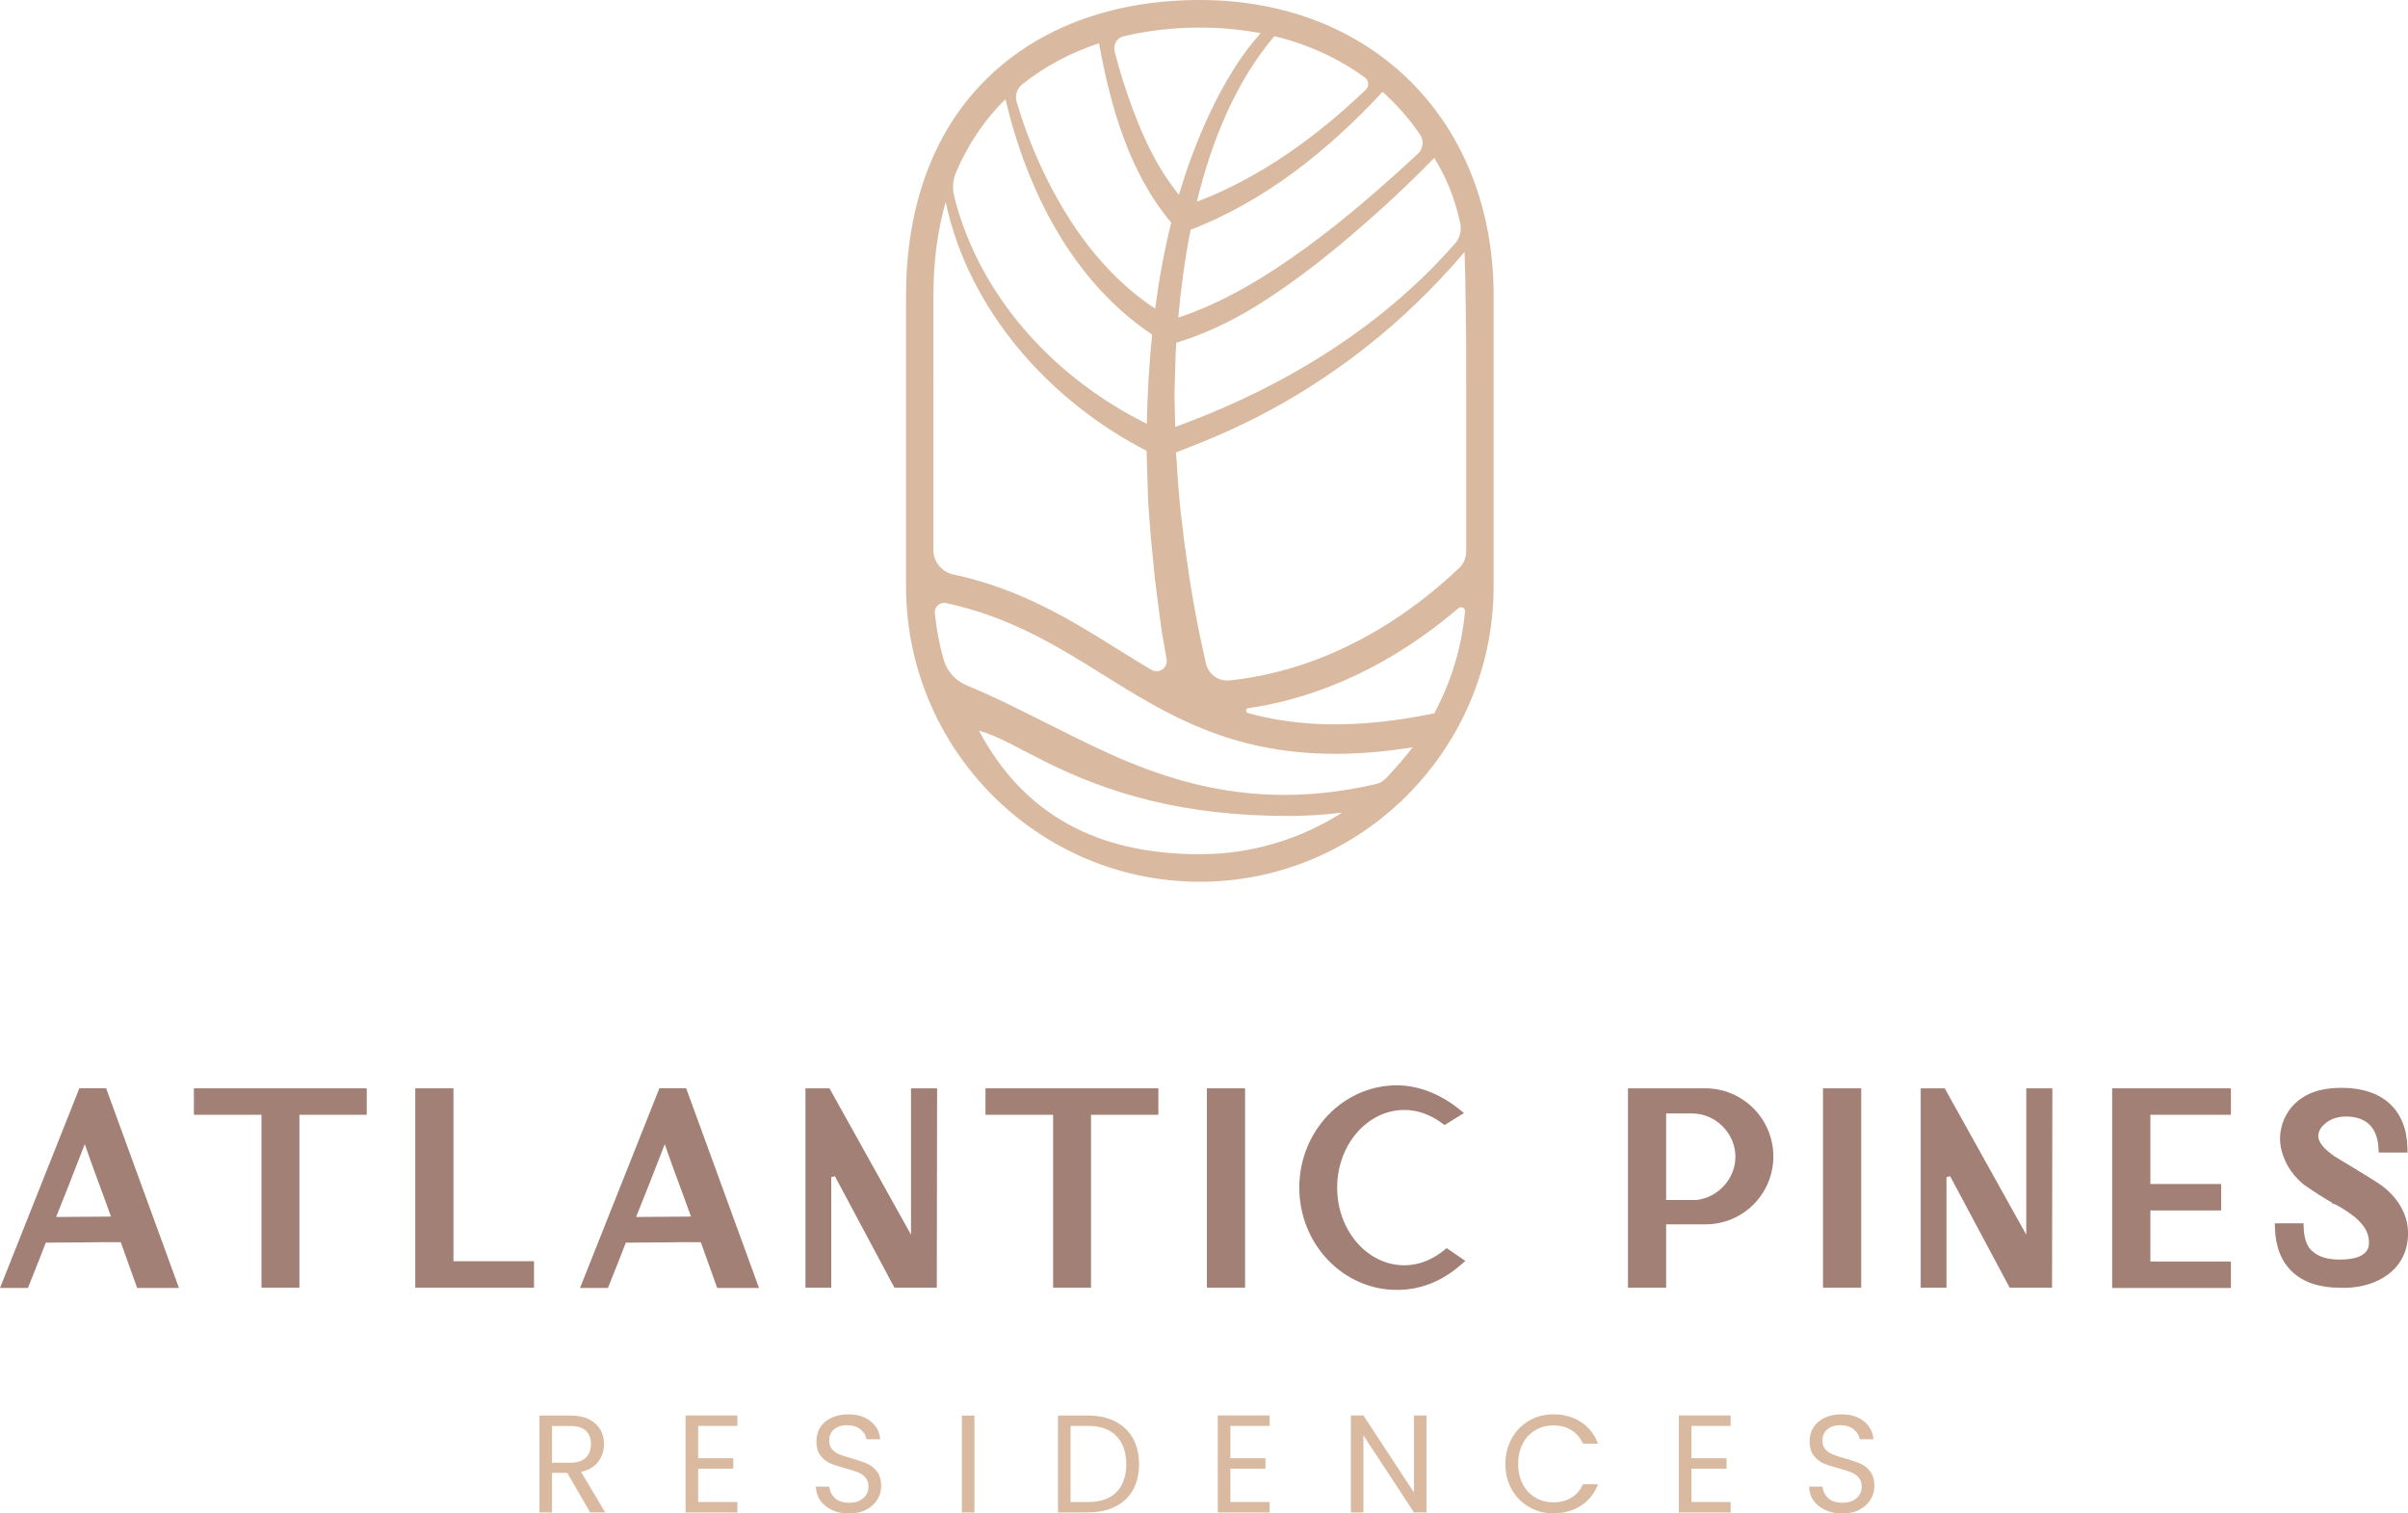 <svg width="140" height="88" viewBox="0 0 140 88" fill="none" xmlns="http://www.w3.org/2000/svg">
<g clip-path="url(#clip0_2582_650)">
<path d="M34.312 87.944L32.978 85.641H32.095V87.944H31.364V82.31H33.172C33.597 82.31 33.953 82.384 34.245 82.529C34.536 82.675 34.754 82.873 34.898 83.119C35.043 83.368 35.116 83.65 35.116 83.967C35.116 84.355 35.004 84.696 34.783 84.992C34.562 85.288 34.227 85.484 33.782 85.582L35.187 87.941H34.312V87.944ZM32.095 85.051H33.169C33.564 85.051 33.862 84.954 34.062 84.758C34.259 84.562 34.359 84.299 34.359 83.97C34.359 83.641 34.262 83.377 34.065 83.193C33.87 83.01 33.57 82.918 33.169 82.918H32.095V85.051Z" fill="#D9BAA1"/>
<path d="M40.591 82.909V84.791H42.632V85.398H40.591V87.337H42.871V87.944H39.858V82.304H42.871V82.912H40.591V82.909Z" fill="#D9BAA1"/>
<path d="M48.377 87.802C48.086 87.668 47.856 87.487 47.691 87.253C47.526 87.019 47.441 86.749 47.435 86.441H48.215C48.242 86.705 48.351 86.927 48.539 87.108C48.731 87.289 49.008 87.378 49.37 87.378C49.732 87.378 49.991 87.292 50.192 87.114C50.392 86.939 50.492 86.714 50.492 86.438C50.492 86.222 50.433 86.047 50.315 85.914C50.197 85.777 50.05 85.677 49.873 85.606C49.697 85.534 49.458 85.46 49.158 85.38C48.787 85.282 48.492 85.185 48.271 85.09C48.051 84.992 47.859 84.841 47.7 84.633C47.541 84.426 47.465 84.147 47.465 83.798C47.465 83.489 47.541 83.22 47.697 82.983C47.853 82.746 48.071 82.562 48.351 82.434C48.631 82.304 48.955 82.239 49.32 82.239C49.844 82.239 50.274 82.372 50.61 82.636C50.946 82.9 51.134 83.249 51.175 83.685H50.371C50.345 83.469 50.233 83.279 50.033 83.116C49.835 82.953 49.573 82.87 49.246 82.87C48.94 82.87 48.693 82.95 48.498 83.107C48.307 83.267 48.21 83.489 48.21 83.774C48.21 83.978 48.266 84.144 48.383 84.275C48.498 84.405 48.64 84.503 48.81 84.571C48.978 84.639 49.217 84.716 49.52 84.802C49.888 84.906 50.186 85.007 50.413 85.105C50.636 85.205 50.831 85.356 50.99 85.567C51.152 85.774 51.231 86.056 51.231 86.412C51.231 86.687 51.16 86.945 51.013 87.188C50.869 87.431 50.654 87.627 50.371 87.778C50.089 87.929 49.753 88.003 49.367 88.003C48.981 88.003 48.666 87.938 48.374 87.805L48.377 87.802Z" fill="#D9BAA1"/>
<path d="M56.653 82.31V87.944H55.923V82.31H56.653Z" fill="#D9BAA1"/>
<path d="M64.84 82.654C65.288 82.882 65.629 83.211 65.868 83.635C66.106 84.062 66.224 84.562 66.224 85.137C66.224 85.712 66.106 86.213 65.868 86.637C65.629 87.061 65.288 87.384 64.84 87.606C64.392 87.828 63.865 87.941 63.253 87.941H61.509V82.307H63.253C63.862 82.307 64.392 82.423 64.84 82.651V82.654ZM64.908 86.761C65.288 86.376 65.479 85.837 65.479 85.14C65.479 84.444 65.288 83.893 64.905 83.501C64.522 83.107 63.971 82.912 63.256 82.912H62.243V87.339H63.256C63.977 87.339 64.531 87.147 64.911 86.761H64.908Z" fill="#D9BAA1"/>
<path d="M71.534 82.909V84.791H73.575V85.398H71.534V87.337H73.814V87.944H70.801V82.304H73.814V82.912H71.534V82.909Z" fill="#D9BAA1"/>
<path d="M82.937 87.944H82.207L79.268 83.46V87.944H78.538V82.304H79.268L82.207 86.782V82.304H82.937V87.944Z" fill="#D9BAA1"/>
<path d="M87.891 83.641C88.138 83.202 88.474 82.858 88.898 82.609C89.322 82.36 89.796 82.239 90.314 82.239C90.924 82.239 91.457 82.387 91.913 82.683C92.37 82.98 92.7 83.4 92.909 83.943H92.034C91.878 83.602 91.654 83.341 91.363 83.16C91.071 82.977 90.721 82.885 90.314 82.885C89.908 82.885 89.572 82.977 89.263 83.16C88.954 83.344 88.709 83.605 88.533 83.94C88.356 84.278 88.267 84.672 88.267 85.122C88.267 85.573 88.356 85.961 88.533 86.299C88.709 86.637 88.954 86.895 89.263 87.078C89.572 87.262 89.923 87.354 90.314 87.354C90.706 87.354 91.071 87.265 91.363 87.084C91.654 86.904 91.878 86.643 92.034 86.305H92.909C92.7 86.844 92.367 87.259 91.913 87.553C91.46 87.846 90.927 87.994 90.314 87.994C89.796 87.994 89.322 87.873 88.898 87.627C88.474 87.381 88.135 87.04 87.891 86.604C87.643 86.169 87.522 85.674 87.522 85.125C87.522 84.577 87.646 84.082 87.891 83.644V83.641Z" fill="#D9BAA1"/>
<path d="M98.34 82.909V84.791H100.381V85.398H98.34V87.337H100.619V87.944H97.606V82.304H100.619V82.912H98.34V82.909Z" fill="#D9BAA1"/>
<path d="M106.124 87.802C105.832 87.668 105.602 87.487 105.437 87.253C105.272 87.019 105.187 86.749 105.181 86.441H105.962C105.988 86.705 106.097 86.927 106.286 87.108C106.477 87.289 106.754 87.378 107.116 87.378C107.478 87.378 107.737 87.292 107.938 87.114C108.138 86.939 108.238 86.714 108.238 86.438C108.238 86.222 108.179 86.047 108.061 85.914C107.944 85.777 107.796 85.677 107.62 85.606C107.443 85.534 107.204 85.46 106.904 85.38C106.533 85.282 106.238 85.185 106.018 85.09C105.797 84.992 105.605 84.841 105.446 84.633C105.287 84.426 105.211 84.147 105.211 83.798C105.211 83.489 105.287 83.22 105.443 82.983C105.599 82.746 105.817 82.562 106.097 82.434C106.377 82.304 106.701 82.239 107.066 82.239C107.59 82.239 108.02 82.372 108.356 82.636C108.692 82.9 108.88 83.249 108.921 83.685H108.117C108.091 83.469 107.979 83.279 107.779 83.116C107.581 82.953 107.319 82.87 106.992 82.87C106.686 82.87 106.439 82.95 106.244 83.107C106.053 83.267 105.956 83.489 105.956 83.774C105.956 83.978 106.012 84.144 106.129 84.275C106.244 84.405 106.386 84.503 106.556 84.571C106.724 84.639 106.963 84.716 107.266 84.802C107.634 84.906 107.932 85.007 108.159 85.105C108.382 85.205 108.577 85.356 108.736 85.567C108.898 85.774 108.977 86.056 108.977 86.412C108.977 86.687 108.907 86.945 108.759 87.188C108.615 87.431 108.4 87.627 108.117 87.778C107.835 87.929 107.499 88.003 107.113 88.003C106.727 88.003 106.412 87.938 106.121 87.805L106.124 87.802Z" fill="#D9BAA1"/>
<path d="M7.975 74.892L7.021 72.227H6.941C6.279 72.227 5.434 72.227 4.833 72.242H4.827C4.462 72.242 4.073 72.245 3.681 72.248L2.659 72.257L2.633 72.331C2.421 72.894 2.185 73.481 1.955 74.059L1.623 74.892H0L4.615 63.28H6.17L10.405 74.892H7.975ZM4.747 66.993C4.5 67.622 4.241 68.283 4.046 68.795L3.263 70.763L6.453 70.74L6.011 69.519C5.622 68.475 5.295 67.583 5.03 66.819L4.93 66.528L4.747 66.993Z" fill="#A38075"/>
<path d="M15.202 74.877V64.821H11.273V63.283H21.322V64.821H17.408V74.877H15.202Z" fill="#A38075"/>
<path d="M24.143 74.877V63.283H26.364V73.336H31.046V74.877H24.143Z" fill="#A38075"/>
<path d="M41.698 74.892L40.744 72.227H40.664C40.002 72.227 39.154 72.227 38.556 72.242H38.55C38.185 72.242 37.796 72.245 37.404 72.248L36.383 72.257L36.356 72.331C36.15 72.876 35.923 73.442 35.699 74.003L35.346 74.889H33.723L38.338 63.277H39.893L44.128 74.889H41.698V74.892ZM38.429 67.097C38.194 67.696 37.952 68.312 37.767 68.795L36.983 70.763L40.173 70.74L39.731 69.519C39.339 68.475 39.015 67.58 38.75 66.819L38.65 66.528L38.426 67.1L38.429 67.097Z" fill="#A38075"/>
<path d="M52.003 74.877L48.54 68.392L48.328 68.449V74.877H46.829V63.283H48.225L52.966 71.795V63.283H54.483L54.465 74.877H52.003Z" fill="#A38075"/>
<path d="M61.227 74.877V64.821H57.295V63.283H67.347V64.821H63.43V74.877H61.227Z" fill="#A38075"/>
<path d="M72.388 63.283H70.168V74.877H72.388V63.283Z" fill="#A38075"/>
<path d="M81.215 75.004C78.084 75.004 75.54 72.337 75.54 69.056C75.54 65.775 78.084 63.108 81.215 63.108C82.428 63.108 83.697 63.588 84.793 64.463L85.114 64.72L83.989 65.417L83.833 65.304C83.117 64.789 82.404 64.54 81.65 64.54C79.495 64.54 77.742 66.567 77.742 69.056C77.742 71.546 79.495 73.573 81.65 73.573C82.451 73.573 83.244 73.273 83.945 72.707L84.112 72.574L85.193 73.318L84.911 73.564C83.806 74.521 82.563 75.004 81.215 75.004Z" fill="#A38075"/>
<path d="M94.65 74.877V63.283H99.15C101.329 63.283 103.102 65.061 103.102 67.245C103.102 69.43 101.335 71.19 99.165 71.19H96.868V74.877H94.647H94.65ZM96.868 69.776H98.635C99.91 69.628 100.896 68.523 100.896 67.26C100.896 65.897 99.745 64.744 98.381 64.744H96.868V69.776Z" fill="#A38075"/>
<path d="M108.209 63.283H105.988V74.877H108.209V63.283Z" fill="#A38075"/>
<path d="M116.843 74.877L113.38 68.392L113.168 68.449V74.877H111.669V63.283H113.065L117.806 71.795V63.283H119.323L119.305 74.877H116.843Z" fill="#A38075"/>
<path d="M122.801 74.892V63.283H129.704V64.821H125.022V68.846H129.136V70.384H125.022V73.353H129.704V74.892H122.801Z" fill="#A38075"/>
<path d="M136.015 74.877C133.697 74.877 132.331 73.62 132.266 71.43L132.257 71.131H133.924L133.936 71.406C133.96 71.952 134.086 72.355 134.319 72.639L134.443 72.752C134.787 73.075 135.317 73.241 136.015 73.241C137.732 73.241 137.732 72.485 137.732 72.239C137.732 71.232 136.757 70.588 135.841 70.064L135.659 69.981L135.682 70.025L135.526 69.966L135.656 69.972C135.102 69.658 134.566 69.317 134.018 68.932C133.895 68.861 133.694 68.674 133.574 68.541C133.008 67.972 132.614 67.127 132.564 66.383C132.511 65.372 132.994 64.4 133.821 63.852C134.392 63.455 135.173 63.253 136.142 63.253C138.51 63.253 139.906 64.516 139.967 66.718L139.976 67.017H138.298L138.283 66.745C138.215 65.553 137.561 64.922 136.392 64.922C136.092 64.922 135.526 64.984 135.123 65.387C134.917 65.559 134.784 65.82 134.784 66.066C134.796 66.505 135.252 66.893 135.7 67.219C135.729 67.237 137.888 68.538 138.3 68.816C139.375 69.545 139.994 70.588 140.003 71.679C140.014 73.846 138.189 74.85 136.369 74.883H136.018L136.015 74.877Z" fill="#A38075"/>
<path d="M69.758 0C64.896 0 60.729 1.473 57.704 4.256C54.415 7.285 52.677 11.757 52.677 17.189V34.082C52.677 43.56 60.34 51.271 69.758 51.271C74.276 51.271 78.387 49.493 81.447 46.601C81.471 46.595 81.491 46.592 81.512 46.586L81.503 46.547C84.787 43.412 86.839 38.987 86.839 34.082V17.189C86.839 7.068 79.816 0 69.758 0ZM83.388 41.479C78.782 42.425 75.38 42.241 72.556 41.462C72.406 41.42 72.412 41.204 72.568 41.18C75.692 40.73 80.151 39.328 84.796 35.362C84.952 35.229 85.193 35.348 85.175 35.552C84.978 37.68 84.354 39.683 83.388 41.476V41.479ZM67.161 17.945C65.176 16.641 63.527 14.827 62.234 12.818C60.879 10.705 59.822 8.355 59.109 5.933C59 5.563 59.121 5.154 59.421 4.914C60.761 3.838 62.284 3.053 63.895 2.516C64.578 6.221 65.638 10.017 68.094 12.945C67.685 14.587 67.382 16.259 67.161 17.942V17.945ZM68.401 19.925C69.982 19.448 71.487 18.727 72.842 17.912C75.528 16.267 77.951 14.276 80.278 12.175C81.341 11.209 82.375 10.222 83.382 9.187C84.074 10.275 84.589 11.52 84.899 12.999C84.984 13.408 84.875 13.84 84.601 14.152C79.592 19.88 73.148 23.078 68.324 24.824C68.306 24.056 68.289 23.167 68.283 22.897L68.356 20.42C68.371 20.168 68.398 19.919 68.398 19.919L68.401 19.925ZM85.246 22.272V32.067C85.246 32.428 85.099 32.778 84.837 33.027C79.662 37.92 74.565 39.254 71.475 39.565C70.83 39.63 70.244 39.191 70.106 38.554L69.912 37.665C69.62 36.361 69.364 34.953 69.146 33.549L68.854 31.507C68.804 31.107 68.757 30.712 68.713 30.327C68.539 29.065 68.468 27.61 68.371 26.311C69.85 25.665 77.934 23.152 85.149 14.649C85.208 15.983 85.243 20.088 85.243 20.088V22.275L85.246 22.272ZM54.268 21.104V17.189C54.268 15.144 54.524 13.339 54.983 11.742C56.308 18.037 61.017 23.312 66.66 26.214C66.69 27.12 66.731 28.359 66.757 29.228C66.805 29.933 66.86 30.638 66.919 31.344L67.155 33.738C67.284 34.743 67.464 36.183 67.561 36.821C67.623 37.167 67.723 37.727 67.826 38.329C67.915 38.833 67.376 39.206 66.937 38.946C66.289 38.563 65.653 38.166 65.011 37.766C62.234 36.035 59.374 34.254 55.41 33.395C54.745 33.249 54.265 32.657 54.265 31.969V23.223M82.442 8.932C78.582 12.524 73.407 16.881 68.504 18.464C68.654 16.795 68.884 15.073 69.222 13.36C73.554 11.692 77.242 8.728 80.381 5.341C81.2 6.07 81.927 6.899 82.552 7.815C82.793 8.168 82.755 8.642 82.442 8.932ZM69.585 11.724C70.45 8.165 71.849 4.754 74.09 2.104C76.072 2.584 77.845 3.402 79.362 4.514C79.592 4.683 79.609 5.023 79.403 5.222C76.555 7.943 73.269 10.334 69.588 11.727L69.585 11.724ZM73.292 1.932C72.285 3.044 71.496 4.321 70.807 5.631C69.864 7.454 69.125 9.362 68.542 11.324C66.963 9.392 66.006 6.947 65.252 4.576C65.091 4.048 64.937 3.515 64.802 2.978C64.705 2.599 64.937 2.205 65.317 2.113C66.775 1.766 68.277 1.603 69.761 1.603C70.998 1.603 72.176 1.719 73.298 1.932H73.292ZM58.458 5.77C59.71 11.096 62.378 16.383 66.984 19.453C66.807 21.181 66.71 22.918 66.675 24.643C61.527 22.091 57.242 17.604 55.628 11.988C55.578 11.816 55.531 11.641 55.487 11.463C55.369 11.004 55.381 10.515 55.563 10.076C56.285 8.352 57.28 6.926 58.458 5.767V5.77ZM69.758 49.671C63.842 49.671 59.522 47.398 56.915 42.478C58.137 42.846 59.18 43.498 60.732 44.271C64.437 46.117 68.707 47.445 74.918 47.445C75.916 47.445 76.956 47.383 78.031 47.25C75.637 48.779 72.798 49.671 69.755 49.671H69.758ZM80.578 45.252C80.419 45.421 80.213 45.54 79.989 45.593C71.352 47.59 65.538 44.384 60.968 42.108C59.15 41.204 57.855 40.534 56.217 39.858C55.56 39.589 55.054 39.034 54.862 38.35C54.615 37.478 54.444 36.575 54.35 35.65C54.315 35.288 54.648 34.992 55.001 35.066C58.726 35.866 61.465 37.57 64.122 39.227C67.767 41.5 71.508 43.833 77.63 43.833C79.003 43.833 80.496 43.714 82.133 43.453C81.789 43.916 81.079 44.725 80.581 45.258L80.578 45.252Z" fill="#D9BAA1"/>
</g>
<defs>
<clipPath id="clip0_2582_650">
<rect width="140" height="88" fill="white"/>
</clipPath>
</defs>
</svg>

